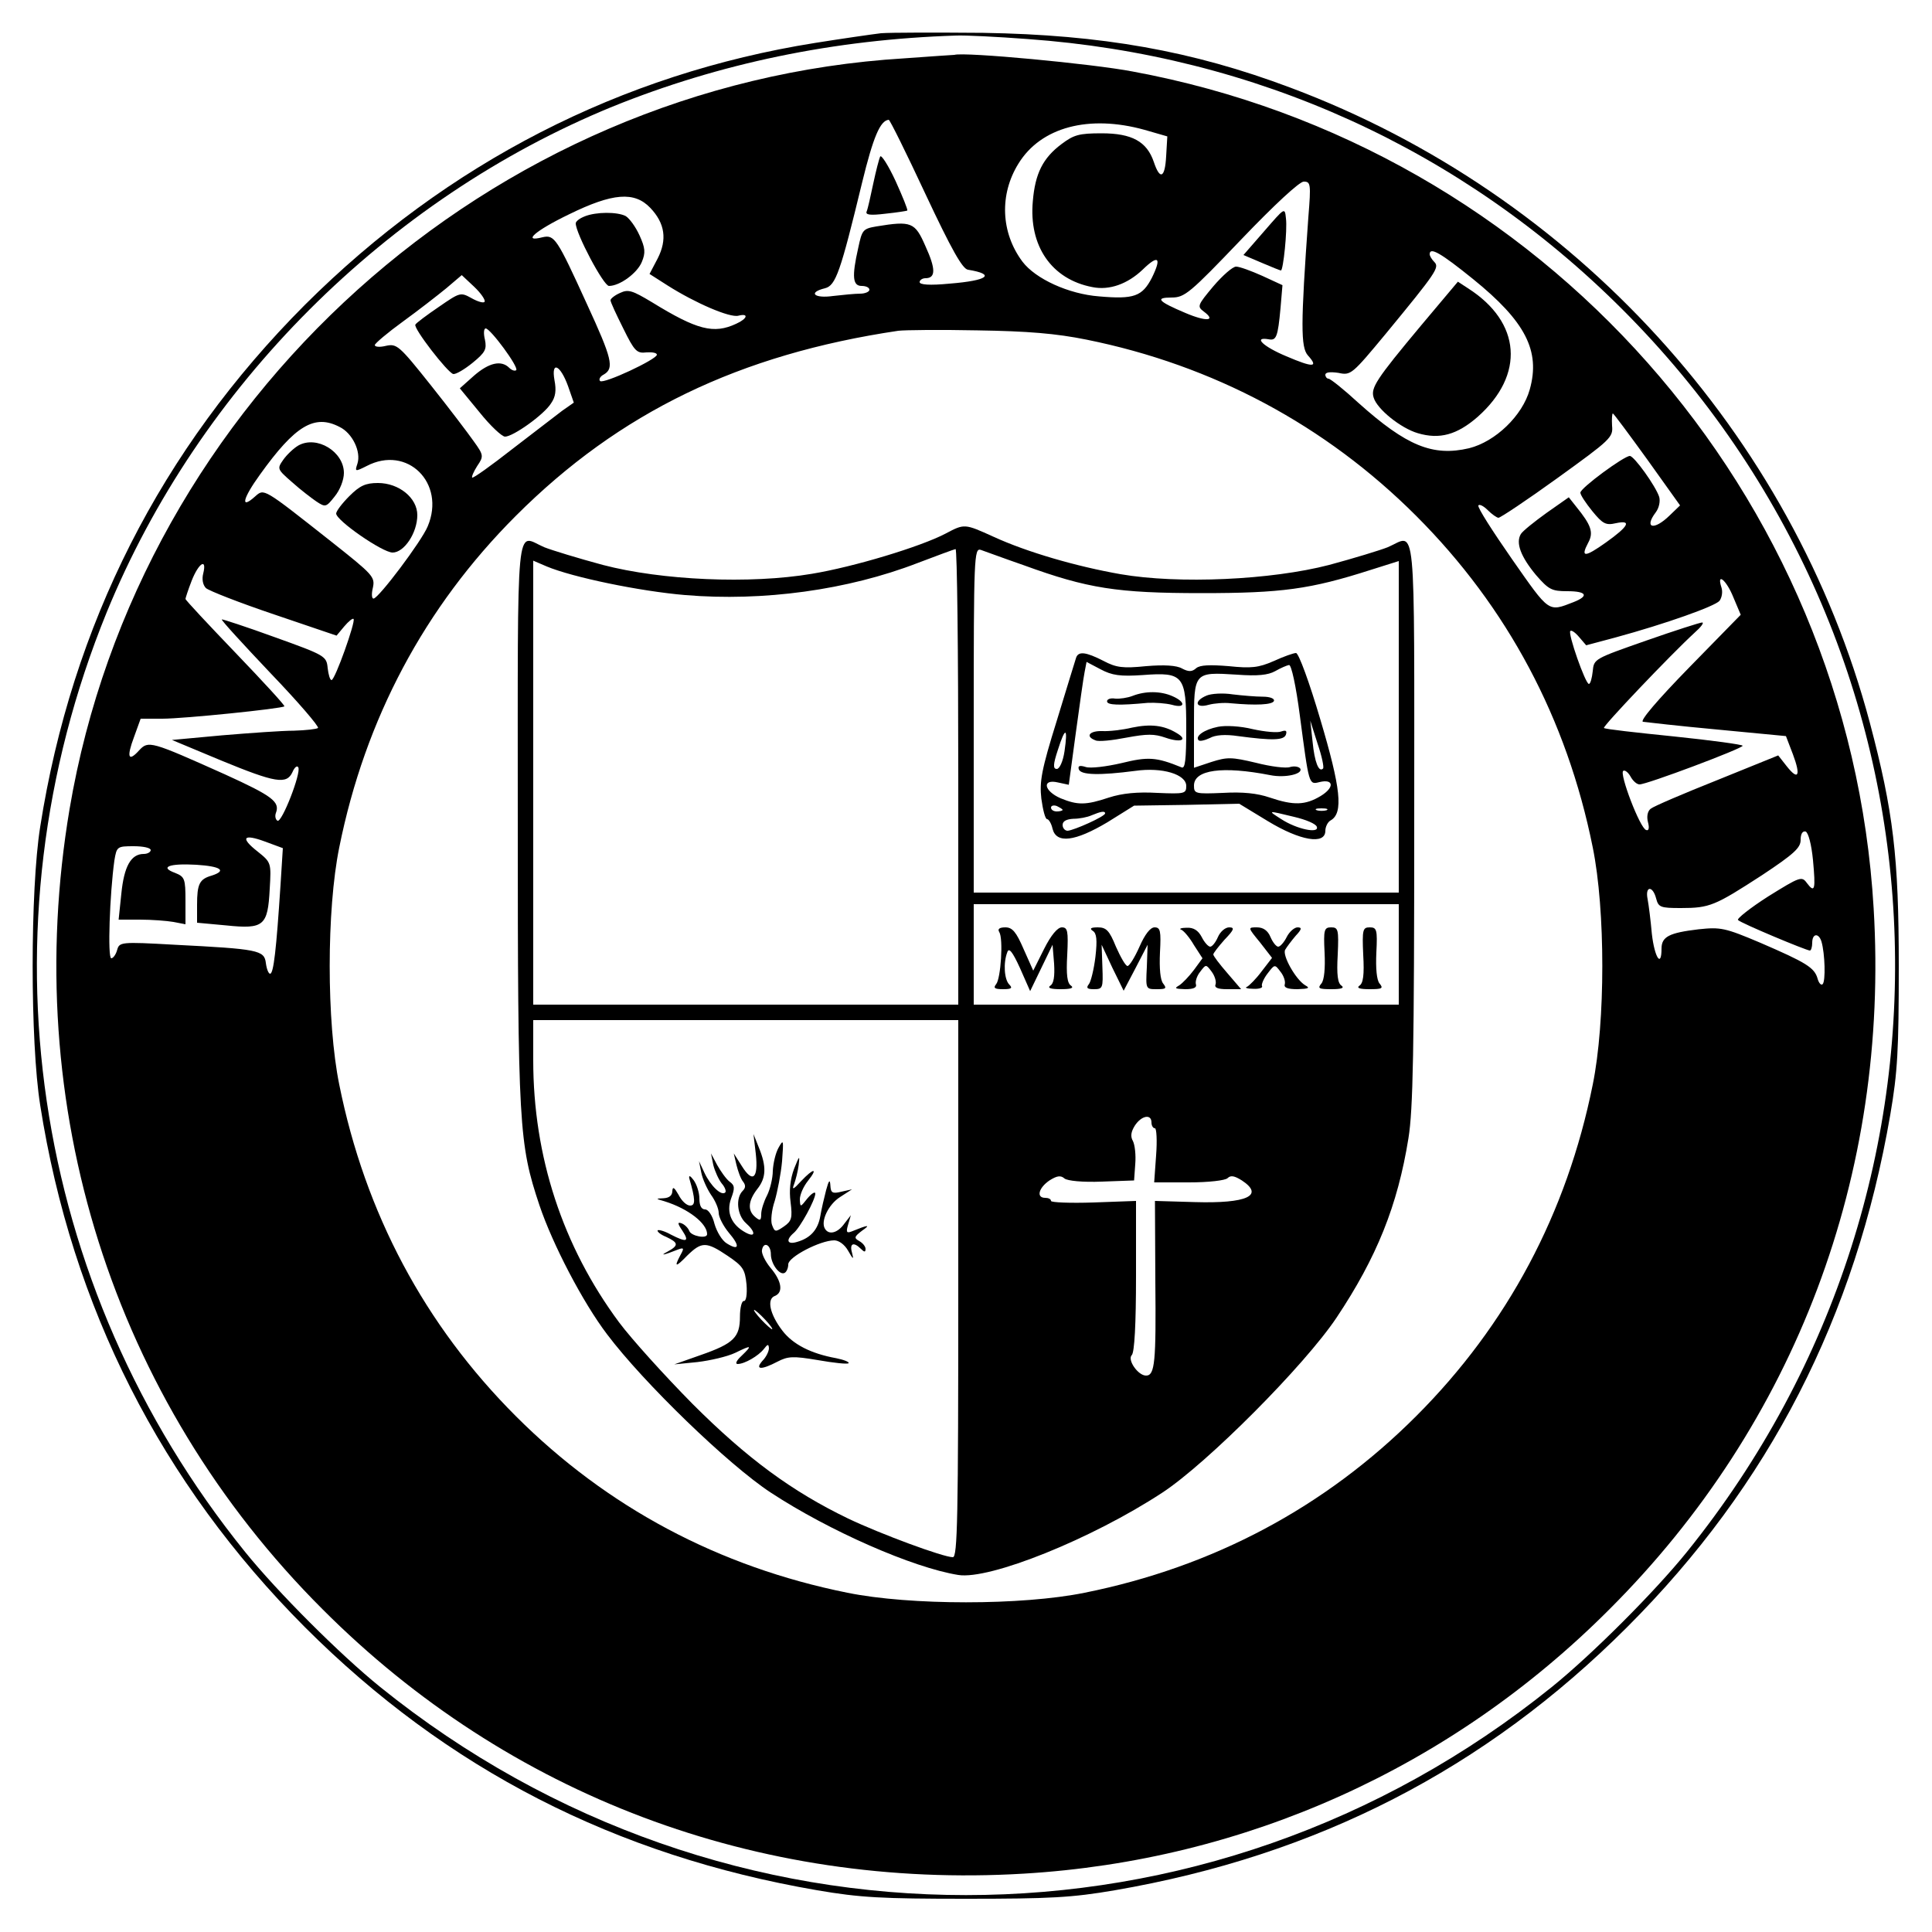 <?xml version="1.0" standalone="no"?>
<!DOCTYPE svg PUBLIC "-//W3C//DTD SVG 20010904//EN"
 "http://www.w3.org/TR/2001/REC-SVG-20010904/DTD/svg10.dtd">
<svg version="1.0" xmlns="http://www.w3.org/2000/svg"
 width="500pt" height="500pt" viewBox="0 0 500 500"
 preserveAspectRatio="xMidYMid meet">
<g transform="translate(0,500) scale(0.1,-0.1)"
fill="#000000" stroke="none">
<path d="M2280 4914 c-25 -3 -101 -14 -170 -25 -503 -80 -953 -311 -1321 -678
-372 -373 -603 -828 -685 -1351 -26 -163 -26 -557 0 -720 82 -523 313 -978
685 -1351 368 -368 803 -591 1326 -681 111 -19 167 -22 385 -22 218 0 274 3
385 22 523 90 958 313 1326 681 368 368 591 803 681 1326 19 111 22 167 22
385 0 282 -14 400 -75 630 -199 747 -765 1368 -1499 1643 -255 96 -490 137
-795 142 -121 1 -240 1 -265 -1z m379 -15 c590 -42 1125 -285 1540 -700 873
-873 944 -2251 167 -3215 -84 -104 -246 -266 -350 -350 -890 -718 -2142 -718
-3032 0 -104 84 -266 246 -350 350 -557 690 -692 1611 -358 2431 239 584 725
1070 1309 1309 277 112 573 174 890 184 22 1 105 -3 184 -9z"/>
<path d="M2340 4849 c-1071 -65 -1981 -884 -2160 -1943 -129 -767 111 -1528
655 -2071 481 -482 1126 -725 1814 -684 573 34 1107 274 1516 684 482 481 725
1126 684 1814 -63 1073 -857 1970 -1918 2166 -104 20 -435 51 -461 43 -3 0
-61 -4 -130 -9z m55 -351 c68 -145 96 -194 110 -196 73 -12 52 -28 -47 -36
-52 -5 -78 -3 -78 4 0 5 7 10 15 10 27 0 27 24 0 83 -27 62 -36 66 -127 51
-35 -6 -37 -9 -47 -56 -17 -75 -14 -98 9 -98 11 0 20 -4 20 -10 0 -5 -11 -10
-24 -10 -13 0 -44 -3 -70 -6 -49 -7 -66 9 -21 20 28 7 40 42 96 273 29 119 47
161 69 163 3 0 46 -87 95 -192z m567 166 l59 -17 -3 -51 c-3 -57 -16 -63 -32
-15 -18 53 -57 74 -135 74 -59 0 -72 -4 -104 -28 -48 -36 -68 -76 -74 -147
-11 -117 49 -203 154 -223 44 -9 91 8 130 45 41 40 50 32 24 -21 -25 -48 -46
-56 -137 -48 -78 6 -164 45 -198 90 -56 75 -60 174 -10 254 58 94 182 127 326
87z m424 -226 c-20 -278 -20 -337 -1 -358 28 -31 14 -32 -56 -2 -60 25 -87 51
-46 44 20 -4 24 5 31 81 l5 59 -52 24 c-29 13 -59 24 -68 24 -9 0 -35 -23 -59
-51 -41 -49 -42 -52 -25 -65 34 -25 7 -27 -47 -4 -71 30 -80 40 -36 40 34 0
47 11 180 150 86 90 151 150 162 150 18 0 19 -6 12 -92z m-1703 24 c38 -40 44
-82 19 -131 l-21 -40 47 -30 c71 -45 161 -84 183 -78 28 7 23 -8 -6 -21 -58
-27 -101 -16 -218 56 -50 30 -61 34 -82 24 -14 -6 -25 -15 -25 -19 0 -5 15
-37 33 -73 29 -59 35 -65 60 -62 15 1 27 -1 27 -6 0 -12 -139 -77 -147 -68 -4
4 0 12 10 17 27 16 21 41 -44 182 -78 171 -84 180 -115 173 -54 -14 -19 17 68
59 114 56 170 60 211 17z m2129 -184 c136 -110 175 -186 147 -286 -19 -68 -89
-135 -157 -152 -94 -22 -162 6 -286 117 -38 35 -73 63 -78 63 -4 0 -8 5 -8 10
0 7 13 8 34 5 32 -7 35 -4 123 102 130 158 139 171 125 185 -7 7 -12 16 -12
20 0 20 29 3 112 -64z m-2558 -59 c-2 -4 -17 0 -33 9 -29 16 -30 16 -85 -22
-31 -21 -59 -42 -61 -46 -6 -9 83 -124 98 -128 7 -1 29 12 50 29 33 27 37 35
32 60 -4 16 -3 29 2 29 12 0 86 -100 79 -108 -4 -3 -12 0 -18 6 -21 21 -53 13
-91 -20 l-37 -33 51 -62 c28 -35 58 -63 66 -63 21 0 101 57 119 86 12 17 14
34 9 60 -9 51 15 40 35 -15 l15 -43 -30 -21 c-16 -12 -74 -57 -129 -99 -55
-43 -101 -76 -104 -74 -2 2 4 16 13 30 17 25 17 28 -9 64 -14 20 -64 86 -111
145 -82 103 -88 108 -116 102 -16 -4 -29 -3 -29 2 0 4 33 32 73 61 40 29 90
68 112 86 l40 34 32 -30 c18 -17 30 -35 27 -39z m1558 -98 c327 -66 618 -221
853 -456 236 -236 390 -525 457 -858 33 -162 33 -452 0 -614 -67 -333 -221
-622 -457 -858 -236 -236 -525 -390 -858 -457 -162 -33 -452 -33 -614 0 -333
67 -622 221 -858 457 -236 236 -390 525 -457 858 -33 162 -33 452 0 614 67
333 221 622 457 858 268 268 579 418 990 479 17 2 109 3 205 1 130 -2 203 -8
282 -24z m1451 -310 l85 -119 -27 -26 c-41 -40 -67 -33 -36 8 9 12 12 29 9 40
-9 28 -65 106 -76 106 -15 0 -128 -83 -128 -95 0 -6 14 -27 31 -48 27 -33 35
-37 61 -31 42 9 33 -8 -26 -50 -55 -39 -66 -39 -46 -1 15 27 8 46 -31 94 l-19
24 -57 -40 c-32 -23 -62 -47 -67 -55 -14 -23 0 -59 39 -106 33 -38 41 -42 81
-42 50 0 57 -12 17 -28 -67 -26 -62 -29 -160 111 -50 72 -90 134 -87 139 3 4
14 -2 24 -12 11 -11 24 -20 28 -20 5 0 74 46 153 103 137 99 144 105 141 135
-1 18 0 32 2 32 2 0 42 -54 89 -119z m-3384 84 c33 -16 56 -64 46 -95 -7 -21
-6 -21 24 -6 105 55 205 -44 158 -156 -16 -39 -127 -186 -140 -187 -5 -1 -6
12 -2 28 6 28 0 34 -106 118 -180 142 -175 139 -199 118 -39 -35 -32 -5 13 57
91 127 141 157 206 123z m-353 -379 c-4 -15 -1 -30 7 -38 8 -7 87 -38 176 -68
l162 -55 20 24 c11 13 22 22 24 19 6 -6 -48 -158 -57 -158 -4 0 -8 14 -10 31
-3 31 -6 33 -137 80 -74 27 -136 47 -137 46 -2 -2 55 -64 126 -139 71 -74 126
-138 123 -142 -4 -3 -31 -6 -62 -7 -31 0 -114 -6 -186 -12 l-130 -12 127 -53
c141 -58 170 -63 185 -30 5 12 12 18 15 12 8 -14 -43 -145 -54 -138 -5 3 -7
12 -4 20 11 29 -9 44 -132 100 -192 86 -198 88 -222 62 -28 -31 -33 -18 -13
35 l17 47 56 0 c56 0 309 26 316 32 2 2 -55 64 -126 138 -71 74 -130 137 -130
140 0 2 7 24 16 47 18 46 40 60 30 19z m3960 -62 l19 -45 -134 -137 c-81 -83
-128 -138 -119 -140 8 -1 94 -11 192 -20 l178 -17 18 -47 c21 -56 14 -69 -16
-31 l-22 28 -158 -64 c-88 -35 -165 -68 -172 -74 -8 -6 -11 -20 -7 -35 4 -15
2 -23 -5 -20 -16 5 -70 147 -59 153 4 3 13 -4 19 -15 6 -11 16 -20 23 -20 17
-1 267 93 267 100 0 3 -80 14 -177 24 -98 10 -180 19 -182 22 -4 4 173 190
234 246 17 15 26 27 20 27 -5 0 -71 -21 -145 -47 -134 -47 -135 -47 -138 -79
-2 -18 -6 -33 -10 -33 -9 0 -55 131 -48 137 3 3 13 -4 23 -16 l18 -21 75 20
c132 36 258 81 270 95 6 8 9 23 5 35 -13 40 13 19 31 -26z m206 -680 c7 -76 5
-87 -16 -59 -13 18 -18 16 -100 -35 -47 -30 -82 -58 -78 -61 7 -8 177 -79 186
-79 3 0 6 9 6 20 0 25 17 26 24 3 9 -31 11 -102 3 -110 -4 -4 -10 3 -13 14 -8
29 -30 42 -148 93 -92 39 -103 41 -160 35 -76 -9 -96 -19 -96 -50 0 -51 -18
-23 -25 38 -3 34 -8 74 -11 90 -7 34 13 36 22 2 6 -23 11 -25 64 -25 75 0 88
6 210 85 83 55 100 71 100 91 0 16 5 24 13 22 7 -3 15 -33 19 -74z m-3966 -64
c-11 -169 -18 -230 -27 -230 -4 0 -9 12 -11 28 -4 33 -20 36 -236 47 -141 8
-143 7 -149 -14 -3 -11 -10 -21 -15 -21 -10 0 -4 167 8 253 6 36 7 37 50 37
24 0 44 -4 44 -10 0 -5 -8 -10 -18 -10 -33 0 -51 -32 -58 -103 l-7 -67 55 0
c31 0 70 -3 87 -6 l31 -6 0 61 c0 57 -2 62 -27 72 -41 15 -15 25 55 21 63 -4
80 -15 40 -28 -32 -9 -38 -22 -38 -76 l0 -46 76 -7 c97 -10 107 -1 112 94 4
68 4 69 -31 97 -46 36 -38 47 19 26 l46 -17 -6 -95z"/>
<path d="M2278 4595 c-3 -6 -11 -37 -18 -70 -7 -33 -14 -65 -17 -72 -4 -9 8
-11 49 -6 29 3 54 7 56 8 2 2 -12 36 -30 76 -19 41 -37 69 -40 64z"/>
<path d="M3272 4402 l-54 -62 47 -20 c26 -11 48 -20 50 -20 6 0 17 105 13 135
-3 29 -3 28 -56 -33z"/>
<path d="M1513 4440 c-13 -5 -23 -13 -23 -18 0 -26 72 -162 86 -162 28 0 73
33 85 62 10 24 9 36 -6 69 -10 22 -26 44 -36 50 -22 11 -76 11 -106 -1z"/>
<path d="M3678 4158 c-117 -140 -131 -162 -123 -187 9 -30 70 -79 114 -92 57
-17 102 -4 155 42 123 109 113 245 -25 333 l-26 17 -95 -113z"/>
<path d="M2447 3619 c-65 -34 -237 -86 -346 -104 -160 -27 -388 -17 -541 23
-63 17 -132 38 -152 46 -74 32 -68 97 -68 -711 0 -789 3 -833 56 -992 34 -101
112 -251 175 -334 94 -125 314 -338 424 -410 151 -99 367 -194 485 -213 81
-13 345 93 528 213 116 76 368 329 451 453 104 156 158 290 186 464 12 74 15
227 15 819 0 808 6 743 -68 711 -20 -8 -89 -29 -152 -46 -150 -39 -389 -50
-540 -24 -114 20 -242 57 -329 97 -75 34 -75 34 -124 8z m33 -629 l0 -590
-550 0 -550 0 0 574 0 575 35 -15 c67 -28 240 -64 358 -74 202 -17 421 13 602
83 50 19 93 35 98 36 4 0 7 -264 7 -589z m170 547 c165 -60 241 -72 460 -72
207 0 281 10 437 60 l73 23 0 -429 0 -429 -550 0 -550 0 0 446 c0 421 1 446
18 441 9 -3 60 -22 112 -40z m970 -1007 l0 -130 -550 0 -550 0 0 130 0 130
550 0 550 0 0 -130z m-1140 -865 c0 -594 -2 -695 -14 -695 -25 0 -187 60 -271
100 -145 70 -261 155 -403 297 -73 74 -158 168 -190 211 -146 197 -222 429
-222 678 l0 104 550 0 550 0 0 -695z m500 430 c0 -8 4 -15 9 -15 4 0 6 -31 3
-70 l-5 -70 90 0 c51 0 94 5 100 11 8 8 18 6 37 -6 59 -39 13 -60 -122 -56
l-103 3 1 -209 c2 -207 -1 -243 -24 -243 -21 0 -49 41 -37 53 7 7 11 79 11
205 l0 194 -110 -4 c-60 -2 -110 0 -110 4 0 5 -7 8 -15 8 -24 0 -17 26 11 45
19 12 29 14 39 5 8 -6 46 -10 97 -8 l83 3 3 42 c2 24 -1 50 -6 60 -7 12 -5 24
5 40 17 26 43 31 43 8z"/>
<path d="M2785 3298 c-2 -7 -25 -80 -50 -163 -40 -128 -45 -158 -40 -202 4
-29 10 -53 15 -53 4 0 11 -11 14 -25 10 -39 58 -33 142 17 l69 43 136 2 136 3
74 -45 c84 -51 149 -62 149 -25 0 10 6 23 14 27 33 19 26 83 -27 261 -28 95
-56 172 -63 172 -6 0 -32 -9 -58 -21 -39 -17 -58 -19 -116 -13 -49 4 -74 3
-84 -5 -11 -10 -20 -10 -37 -1 -14 8 -46 10 -93 6 -60 -6 -77 -4 -111 14 -45
23 -64 25 -70 8z m173 -45 c105 8 112 -1 112 -139 0 -81 -3 -104 -12 -100 -66
27 -87 28 -156 11 -39 -9 -80 -14 -92 -10 -16 5 -21 3 -18 -6 5 -15 54 -16
146 -4 70 10 132 -9 132 -39 0 -20 -4 -21 -75 -18 -51 3 -91 -1 -125 -12 -60
-20 -81 -20 -125 -2 -44 19 -49 51 -7 41 l28 -6 18 133 c10 73 20 145 23 159
l5 26 36 -19 c30 -16 51 -19 110 -15z m406 -105 c24 -181 23 -179 51 -172 37
9 39 -14 3 -36 -40 -24 -70 -25 -132 -4 -32 11 -70 15 -121 12 -72 -3 -75 -2
-75 19 0 41 74 51 197 27 39 -8 86 3 78 17 -4 5 -15 7 -26 4 -10 -4 -50 1 -89
11 -63 15 -74 15 -115 2 l-45 -15 0 113 c0 135 0 135 111 128 54 -4 81 -1 99
9 14 8 30 15 36 16 6 1 18 -54 28 -131z m60 -137 c-11 -11 -22 17 -27 69 l-6
55 19 -60 c11 -32 17 -61 14 -64z m-669 45 c-4 -27 -13 -46 -20 -46 -10 0 -10
11 3 50 19 60 26 58 17 -4z m-5 -152 c0 -2 -7 -4 -15 -4 -8 0 -15 4 -15 10 0
5 7 7 15 4 8 -4 15 -8 15 -10z m683 -1 c-7 -2 -19 -2 -25 0 -7 3 -2 5 12 5 14
0 19 -2 13 -5z m-573 -8 c0 -8 -81 -44 -97 -45 -7 0 -13 7 -13 15 0 10 10 15
28 16 15 0 36 4 47 9 24 10 35 12 35 5z m489 -9 c30 -7 57 -18 59 -26 6 -18
-52 -6 -92 20 -36 23 -37 23 33 6z"/>
<path d="M2931 3199 c-13 -5 -33 -8 -45 -7 -11 2 -21 -1 -21 -7 0 -10 31 -11
105 -4 19 1 47 -1 63 -5 35 -10 36 7 2 22 -31 14 -71 14 -104 1z"/>
<path d="M2930 3117 c-25 -6 -60 -10 -77 -9 -34 1 -45 -14 -18 -24 8 -4 44 0
80 7 54 10 72 10 101 0 40 -14 60 -6 29 12 -33 20 -67 24 -115 14z"/>
<path d="M3123 3200 c-34 -14 -30 -34 5 -24 15 4 41 6 57 4 66 -6 108 -4 112
6 2 6 -10 11 -29 11 -18 0 -53 3 -78 6 -25 4 -55 2 -67 -3z"/>
<path d="M3152 3119 c-35 -7 -60 -24 -50 -35 4 -3 16 0 29 6 14 8 40 10 73 5
90 -12 119 -11 124 4 3 10 0 12 -12 8 -9 -4 -42 -1 -74 6 -32 8 -71 10 -90 6z"/>
<path d="M2586 2588 c11 -17 4 -121 -8 -135 -8 -10 -4 -13 18 -13 22 0 25 3
16 12 -13 13 -16 56 -5 84 4 12 13 2 33 -42 l26 -59 29 60 29 60 4 -49 c2 -33
-1 -52 -10 -57 -8 -6 2 -9 27 -9 26 0 35 3 27 9 -10 6 -13 28 -10 80 3 62 1
71 -14 71 -11 0 -28 -20 -46 -56 l-28 -56 -25 56 c-19 44 -29 56 -47 56 -15 0
-21 -4 -16 -12z"/>
<path d="M2828 2591 c10 -6 12 -23 7 -67 -4 -33 -12 -65 -17 -71 -8 -10 -4
-13 13 -13 23 0 24 3 22 57 l-2 58 28 -60 29 -59 31 59 31 60 -2 -58 c-3 -57
-3 -57 26 -57 24 0 26 2 16 15 -7 9 -10 38 -8 80 3 56 1 65 -14 65 -11 0 -25
-18 -39 -50 -12 -27 -26 -50 -31 -50 -5 0 -18 23 -30 50 -17 42 -25 50 -47 50
-18 0 -22 -3 -13 -9z"/>
<path d="M3057 2594 c7 -3 22 -21 33 -40 l22 -34 -22 -30 c-12 -16 -29 -34
-38 -40 -14 -8 -11 -9 15 -10 22 0 31 4 28 13 -2 6 2 21 11 32 15 20 15 20 30
0 8 -11 12 -25 10 -32 -4 -9 5 -13 30 -13 l36 0 -36 42 c-20 23 -36 44 -36 48
0 3 13 20 29 38 25 26 27 32 12 32 -10 0 -23 -11 -29 -25 -6 -14 -15 -25 -20
-25 -5 0 -15 11 -22 25 -9 17 -21 25 -39 24 -14 0 -21 -3 -14 -5z"/>
<path d="M3261 2561 l31 -40 -27 -35 c-14 -19 -32 -37 -38 -40 -7 -2 1 -5 16
-5 16 -1 26 3 23 7 -2 4 4 19 14 32 19 25 19 25 34 5 9 -11 13 -26 11 -32 -3
-9 7 -13 33 -13 29 1 33 3 20 10 -25 15 -60 78 -52 92 4 7 16 23 27 36 16 17
17 22 5 22 -8 0 -21 -11 -28 -25 -7 -14 -17 -25 -22 -25 -5 0 -14 11 -20 25
-7 17 -19 25 -35 25 -24 0 -24 0 8 -39z"/>
<path d="M3428 2535 c2 -42 -1 -71 -8 -80 -11 -13 -7 -15 26 -15 25 0 34 3 26
9 -10 6 -13 28 -10 80 3 66 1 71 -17 71 -18 0 -20 -6 -17 -65z"/>
<path d="M3528 2529 c3 -52 0 -74 -10 -80 -8 -6 1 -9 26 -9 33 0 37 2 26 15
-7 9 -10 38 -8 80 3 59 1 65 -17 65 -18 0 -20 -5 -17 -71z"/>
<path d="M1956 2014 c7 -64 -8 -77 -36 -32 l-21 33 7 -30 c4 -16 11 -36 17
-43 7 -9 7 -16 -1 -24 -19 -19 -14 -63 8 -83 26 -23 26 -39 0 -25 -37 20 -51
52 -38 88 10 27 10 34 -4 44 -9 7 -23 27 -32 43 l-16 30 6 -30 c4 -16 14 -38
22 -48 8 -9 12 -20 9 -23 -10 -10 -38 17 -54 51 l-14 30 6 -30 c3 -16 15 -42
25 -57 11 -15 20 -36 20 -47 0 -11 12 -34 26 -51 30 -35 27 -48 -5 -28 -12 7
-26 30 -32 51 -5 21 -16 37 -24 37 -10 0 -15 10 -15 28 0 16 -7 37 -15 48 -9
12 -13 13 -11 4 16 -55 16 -70 2 -70 -9 0 -22 12 -30 28 -11 19 -15 22 -16 10
0 -12 -8 -18 -22 -19 -22 -1 -22 -1 2 -8 61 -19 110 -57 110 -85 0 -13 -41 -5
-46 8 -3 8 -12 17 -20 20 -11 4 -11 0 2 -19 19 -29 11 -31 -30 -10 -16 9 -31
13 -34 11 -2 -3 7 -11 22 -17 32 -15 33 -22 4 -38 -23 -12 -9 -9 26 5 16 6 17
4 7 -14 -17 -32 -13 -33 18 -1 37 36 49 36 104 -1 40 -27 45 -35 49 -74 2 -26
-1 -44 -7 -43 -5 1 -10 -17 -10 -40 0 -54 -16 -70 -102 -100 l-68 -24 60 6
c33 4 77 14 98 24 43 21 45 20 15 -9 -12 -11 -16 -20 -9 -20 18 0 54 21 68 39
10 13 12 13 13 2 0 -8 -7 -23 -17 -33 -20 -23 -3 -24 39 -2 27 14 40 15 105 4
40 -7 76 -11 79 -8 3 3 -12 9 -32 13 -66 12 -112 36 -139 71 -33 43 -41 82
-20 90 23 9 18 39 -11 73 -14 17 -24 38 -22 46 4 23 23 14 23 -11 0 -25 23
-56 36 -48 5 3 9 13 9 22 0 19 83 62 119 62 12 0 27 -11 36 -27 13 -23 15 -24
10 -5 -7 24 4 29 23 10 9 -9 12 -9 12 0 0 6 -7 15 -16 20 -14 8 -14 11 7 27
23 16 17 16 -27 -2 -13 -5 -15 -2 -9 18 l7 24 -17 -22 c-17 -24 -40 -30 -50
-13 -12 19 9 63 39 82 l31 20 -27 -6 c-24 -6 -28 -3 -29 16 -1 17 -4 14 -11
-12 -5 -19 -12 -49 -15 -67 -6 -35 -25 -57 -60 -67 -26 -8 -30 5 -9 23 17 14
56 86 56 102 0 6 -9 1 -20 -12 -19 -24 -19 -24 -20 -3 0 12 9 33 21 48 27 34
15 34 -18 -1 -20 -22 -24 -23 -18 -8 4 11 10 34 12 50 3 26 2 25 -12 -10 -10
-27 -13 -56 -9 -86 5 -41 3 -49 -17 -63 -22 -15 -24 -15 -31 4 -4 10 -1 39 7
62 7 24 16 70 19 103 4 55 4 58 -9 35 -8 -14 -14 -41 -15 -60 0 -19 -7 -48
-15 -64 -8 -15 -15 -37 -15 -48 0 -17 -3 -18 -15 -8 -21 17 -19 42 5 73 23 29
24 58 4 107 l-14 35 6 -51z m24 -429 c13 -14 21 -25 18 -25 -2 0 -15 11 -28
25 -13 14 -21 25 -18 25 2 0 15 -11 28 -25z"/>
<path d="M772 3847 c-12 -7 -30 -24 -39 -37 -16 -23 -16 -24 23 -58 21 -19 50
-41 63 -50 23 -15 25 -15 47 13 14 17 24 43 24 61 0 55 -70 98 -118 71z"/>
<path d="M904 3716 c-19 -19 -34 -39 -34 -45 0 -18 120 -101 146 -101 30 0 64
51 64 97 0 44 -47 83 -102 83 -32 0 -47 -7 -74 -34z"/>
</g>
</svg>
